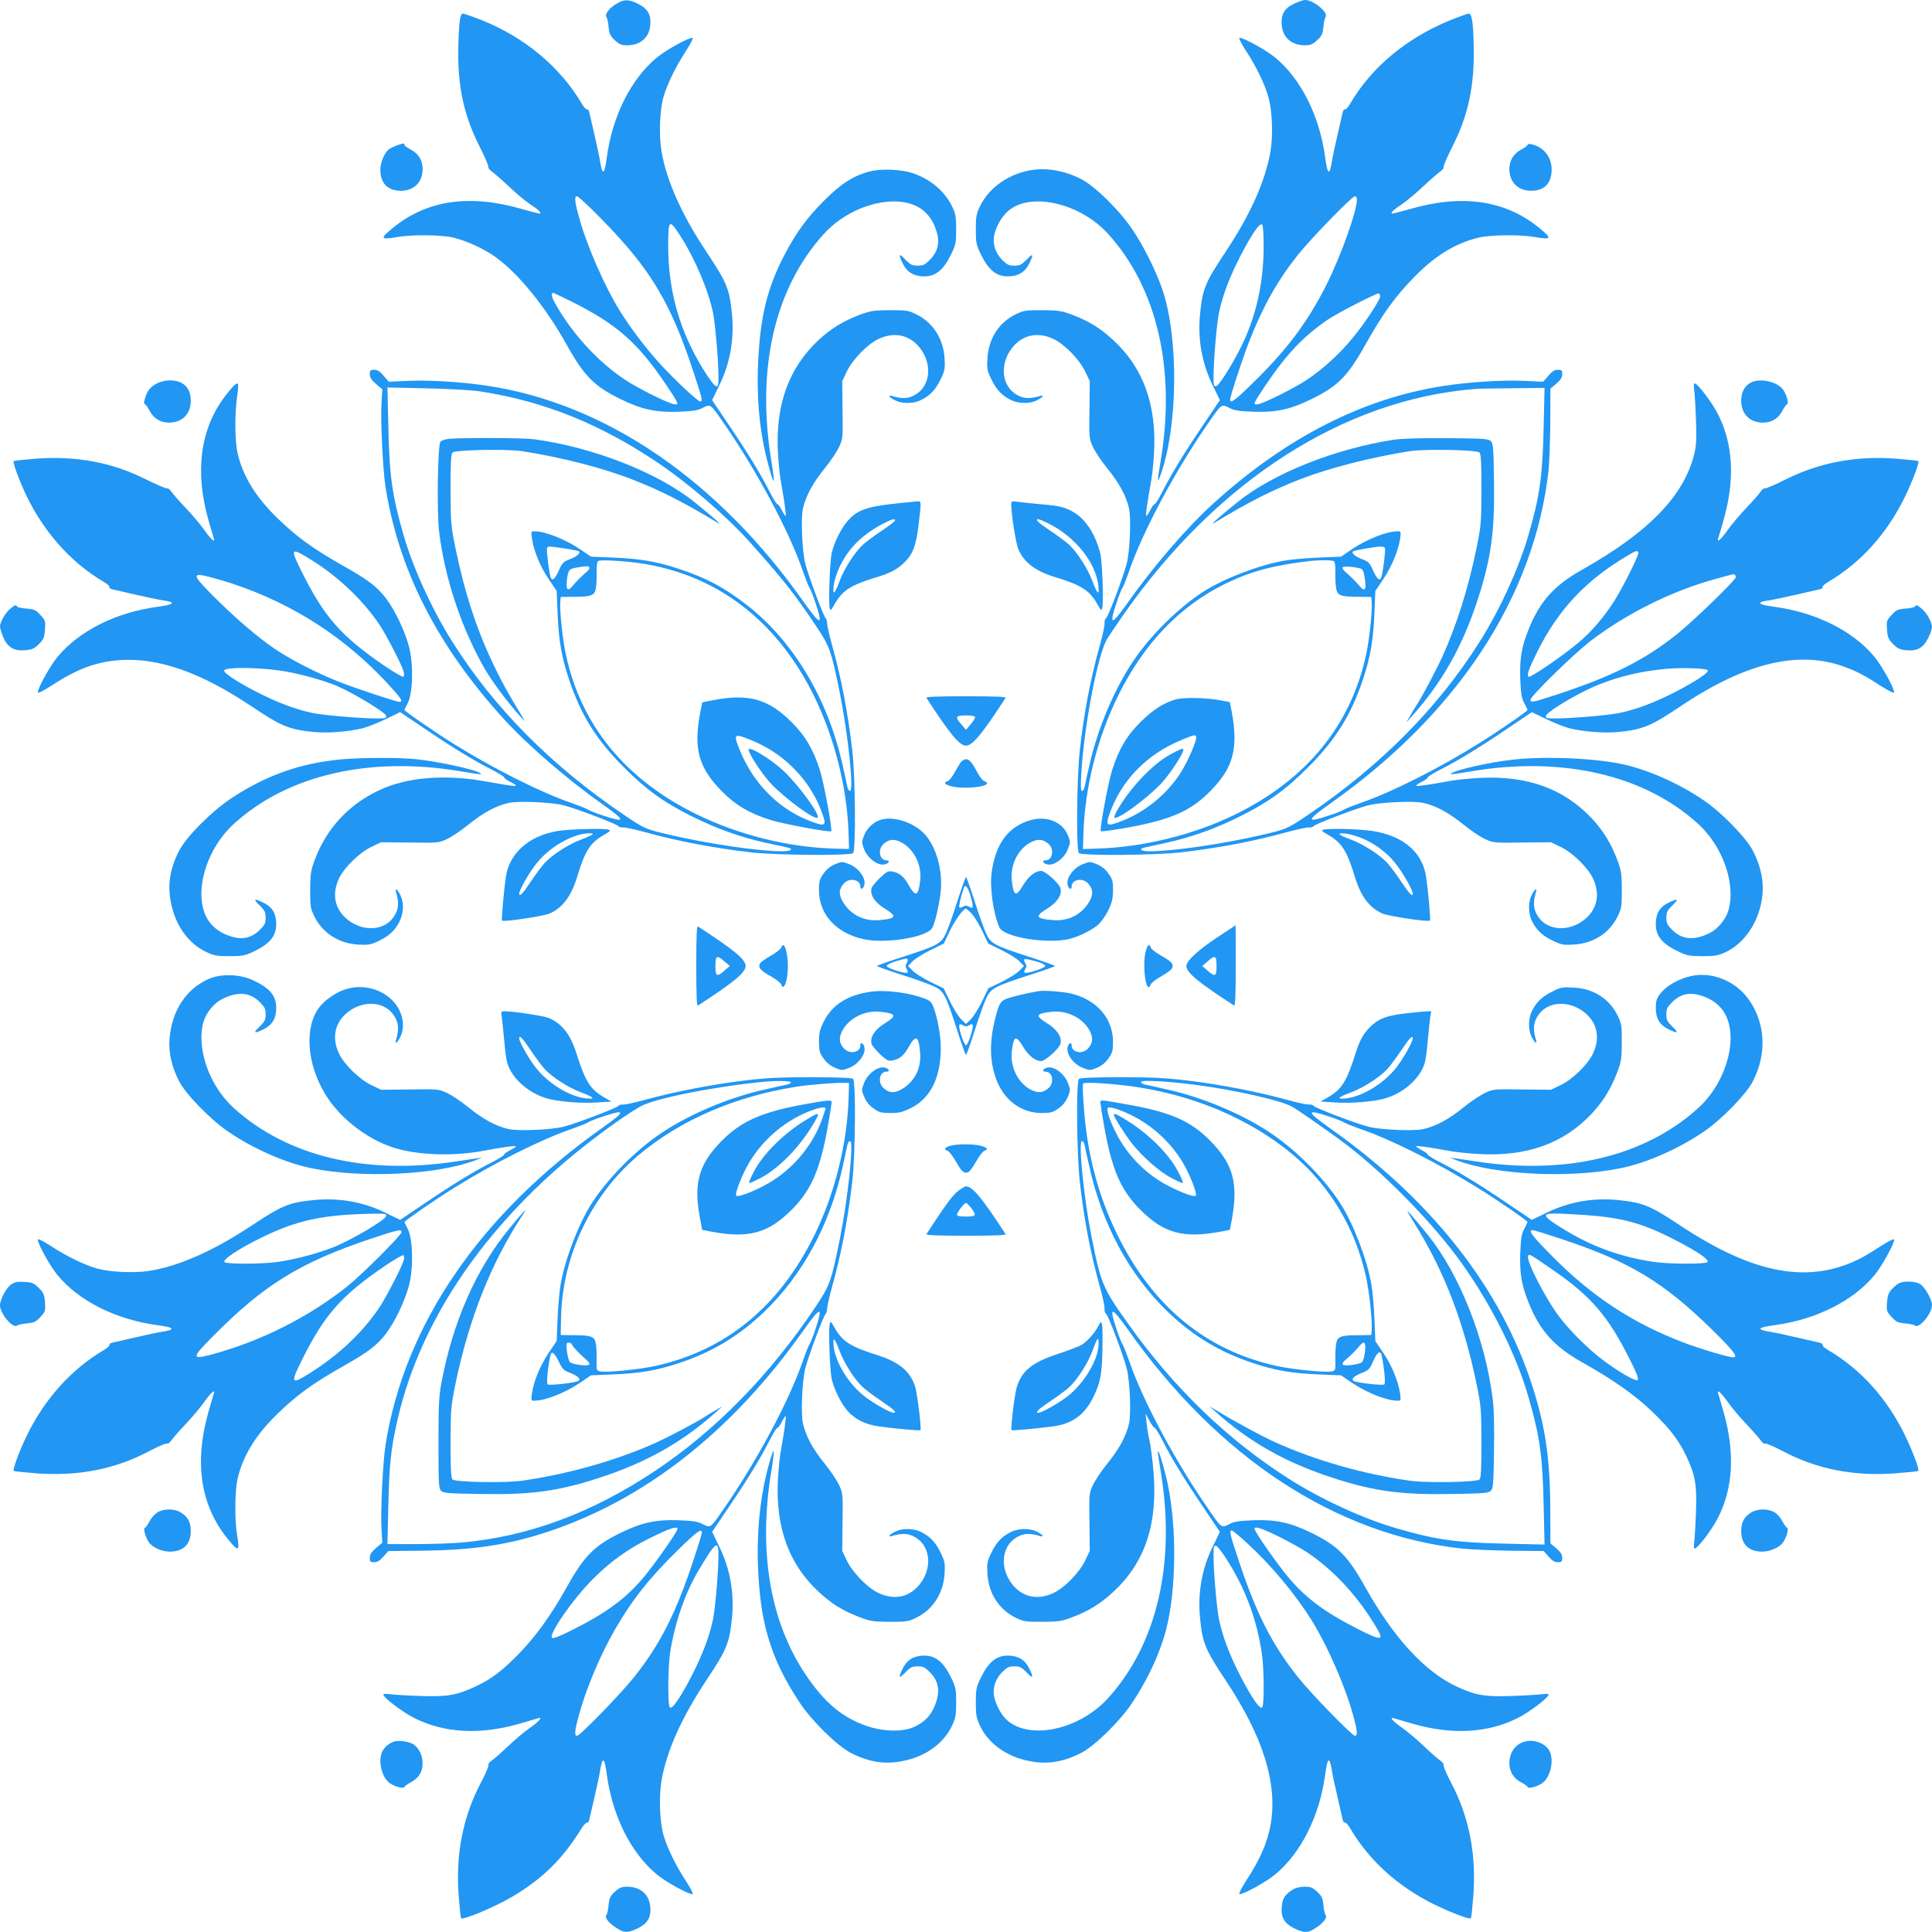 <?xml version="1.0" standalone="no"?>
<!DOCTYPE svg PUBLIC "-//W3C//DTD SVG 20010904//EN"
 "http://www.w3.org/TR/2001/REC-SVG-20010904/DTD/svg10.dtd">
<svg version="1.0" xmlns="http://www.w3.org/2000/svg"
 width="1280pt" height="1280pt" viewBox="0 0 1280 1280"
 preserveAspectRatio="xMidYMid meet">
<g transform="translate(0,1280) scale(0.1,-0.1)"
fill="#2196f3" stroke="none">
<path d="M4086 12776 c-49 -28 -82 -72 -68 -89 5 -6 12 -36 14 -66 5 -47 11
-59 42 -88 29 -27 44 -33 81 -33 87 0 145 50 153 131 7 71 -16 111 -81 144
-62 30 -90 31 -141 1z"/>
<path d="M8575 12776 c-66 -30 -90 -72 -83 -145 8 -81 66 -131 153 -131 37 0
52 6 81 33 31 29 37 41 42 88 2 30 9 59 14 66 23 28 -79 113 -135 113 -12 0
-45 -11 -72 -24z"/>
<path d="M3044 12643 c-4 -38 -8 -131 -8 -208 1 -230 43 -412 141 -605 35 -69
61 -130 59 -137 -3 -6 7 -19 22 -29 14 -10 65 -54 112 -98 47 -45 111 -98 142
-119 55 -36 74 -54 66 -62 -2 -2 -56 12 -120 30 -343 100 -627 60 -850 -121
-94 -76 -91 -84 27 -64 97 17 291 14 368 -4 87 -21 202 -73 280 -129 152 -109
330 -328 472 -582 116 -208 184 -276 360 -361 137 -67 232 -87 379 -82 98 4
129 8 162 26 51 26 51 26 130 -88 225 -323 444 -731 535 -999 16 -46 35 -94
42 -105 8 -12 26 -57 40 -101 51 -152 35 -152 -74 1 -570 810 -1313 1319
-2099 1438 -165 25 -380 39 -519 33 l-135 -6 -34 39 c-25 30 -41 40 -63 40
-25 0 -29 -4 -29 -29 0 -22 10 -38 41 -65 l42 -35 -5 -84 c-8 -118 8 -443 26
-562 86 -547 341 -1050 778 -1532 157 -174 424 -405 663 -574 152 -107 152
-123 0 -72 -44 14 -89 32 -101 40 -11 7 -59 26 -105 42 -200 68 -514 225 -779
390 -112 69 -330 219 -330 227 0 3 10 24 22 47 33 64 38 253 9 368 -26 103
-92 243 -154 325 -58 76 -118 122 -272 209 -213 120 -323 200 -453 328 -140
137 -223 274 -258 424 -18 80 -20 259 -3 375 6 43 9 82 5 85 -8 9 -33 -14 -82
-78 -166 -216 -205 -497 -114 -821 16 -57 32 -111 35 -120 15 -40 -16 -14 -61
50 -26 37 -82 103 -124 147 -42 44 -84 92 -94 107 -10 15 -22 25 -28 22 -5 -3
-68 24 -141 60 -225 113 -462 157 -731 137 -76 -6 -142 -13 -145 -16 -8 -9 36
-128 85 -231 118 -243 294 -440 508 -567 26 -15 44 -31 41 -37 -3 -5 7 -12 22
-15 15 -3 84 -19 153 -35 69 -16 145 -32 170 -36 99 -13 90 -29 -25 -44 -276
-37 -522 -160 -664 -332 -52 -63 -136 -217 -130 -237 2 -5 42 15 89 46 171
112 300 160 461 170 253 15 528 -82 860 -303 201 -135 254 -157 412 -173 97
-10 236 1 329 24 35 9 105 37 156 62 l93 45 162 -109 c190 -129 330 -214 445
-272 45 -23 82 -46 82 -51 0 -5 18 -19 41 -30 71 -37 54 -36 -176 5 -264 46
-513 25 -694 -61 -200 -94 -346 -251 -424 -456 -28 -76 -31 -93 -32 -203 0
-112 2 -124 28 -177 54 -109 160 -178 288 -186 67 -4 84 -1 130 20 73 34 115
71 144 129 29 57 33 125 9 175 -20 42 -40 58 -30 23 19 -64 18 -104 -6 -148
-56 -104 -200 -121 -310 -38 -89 68 -112 169 -63 275 34 74 137 174 217 212
l63 30 190 -2 c183 -3 192 -2 244 22 30 13 96 57 145 97 98 79 179 123 264
143 63 15 281 6 365 -15 78 -19 350 -123 362 -137 5 -7 20 -12 32 -10 12 2 79
-13 150 -32 223 -61 444 -103 698 -133 174 -20 659 -23 677 -5 19 19 15 502
-5 677 -30 256 -74 489 -137 710 -16 60 -30 120 -30 135 0 14 -5 31 -12 38
-14 14 -115 286 -133 359 -21 83 -30 301 -15 365 20 85 64 166 143 264 40 49
84 115 97 145 24 52 25 61 22 244 l-2 190 30 63 c38 80 138 183 212 217 106
49 207 26 275 -63 83 -110 66 -254 -38 -310 -44 -24 -84 -25 -148 -6 -35 10
-19 -10 23 -30 48 -23 123 -20 171 5 60 31 93 67 127 136 28 58 30 69 26 140
-8 129 -77 236 -186 290 -53 26 -65 28 -177 28 -110 -1 -127 -4 -203 -32 -107
-41 -189 -92 -269 -166 -198 -186 -286 -429 -269 -747 4 -69 13 -161 22 -205
19 -102 34 -209 29 -213 -2 -2 -13 14 -25 37 -11 23 -25 41 -30 41 -5 0 -28
37 -51 82 -58 115 -143 255 -272 445 l-109 162 45 93 c75 151 103 313 86 482
-16 162 -33 203 -169 408 -164 247 -262 466 -297 663 -18 107 -13 268 12 360
23 83 82 204 148 305 31 47 51 87 46 89 -20 6 -174 -78 -237 -130 -172 -142
-295 -388 -332 -664 -15 -115 -29 -121 -45 -20 -3 22 -19 96 -35 165 -16 69
-32 138 -35 153 -3 15 -10 25 -15 22 -6 -3 -22 15 -37 41 -146 245 -380 439
-670 554 -57 22 -109 40 -117 40 -10 0 -17 -19 -22 -67z m937 -1290 c332 -338
463 -557 620 -1037 51 -156 56 -176 38 -176 -18 0 -200 173 -289 275 -92 105
-173 214 -240 320 -104 167 -222 436 -274 626 -29 105 -32 139 -13 139 7 0 79
-66 158 -147z m524 -112 c100 -155 190 -368 220 -518 15 -82 35 -313 35 -421
0 -55 -2 -63 -17 -60 -10 2 -48 52 -85 113 -156 254 -230 516 -231 811 0 181
6 186 78 75z m-712 -442 c294 -148 434 -271 618 -545 90 -134 92 -139 50 -131
-43 9 -239 107 -320 161 -174 116 -337 291 -450 483 -36 61 -45 93 -25 93 2 0
59 -28 127 -61z m-599 -594 c414 -66 777 -212 1156 -465 208 -139 464 -360
619 -533 222 -249 289 -333 434 -549 94 -139 104 -167 162 -453 54 -273 93
-645 67 -645 -7 0 -14 10 -17 23 -3 12 -17 76 -31 142 -98 444 -326 826 -639
1069 -148 114 -265 177 -444 236 -150 50 -262 69 -441 76 l-145 6 -70 48
c-101 68 -232 120 -305 120 -21 0 -22 -3 -16 -46 11 -80 54 -186 110 -269 l54
-80 6 -145 c7 -179 26 -291 76 -441 78 -235 182 -402 365 -584 146 -147 266
-233 450 -324 163 -81 321 -138 490 -175 66 -14 130 -28 143 -31 42 -10 22
-25 -33 -25 -154 0 -478 47 -735 106 -177 41 -178 42 -320 138 -480 326 -856
705 -1131 1141 -135 212 -265 497 -327 716 -74 256 -92 387 -99 708 l-6 264
264 -6 c164 -4 302 -12 363 -22z m549 -1039 c48 -7 90 -16 93 -19 12 -12 -17
-36 -63 -53 -40 -15 -49 -25 -69 -70 -25 -56 -42 -74 -53 -55 -11 17 -33 190
-26 202 8 11 12 11 118 -5z m-1675 -79 c175 -109 340 -267 447 -427 47 -71
150 -271 160 -312 4 -14 2 -28 -3 -32 -5 -3 -63 31 -128 75 -282 193 -395 320
-543 617 -82 164 -78 170 67 79z m2202 -23 c496 -83 884 -386 1125 -879 135
-276 217 -604 227 -905 l3 -105 -105 3 c-304 10 -627 91 -905 227 -470 230
-764 588 -865 1054 -22 97 -43 298 -38 351 l3 35 80 1 c121 0 143 8 152 52 4
20 7 68 6 107 -1 45 2 72 10 78 16 11 189 0 307 -19z m-365 -24 c3 -5 -6 -20
-22 -32 -34 -29 -62 -57 -91 -92 -31 -37 -43 -23 -36 41 8 67 15 75 66 83 64
11 76 11 83 0z m-2356 -110 c396 -133 739 -355 1021 -661 89 -96 104 -119 76
-119 -21 0 -297 92 -406 135 -138 55 -313 144 -415 213 -113 75 -278 217 -419
360 -136 137 -137 151 -8 117 49 -13 117 -33 151 -45z m295 -571 c113 -15 286
-61 387 -103 110 -47 323 -176 327 -198 3 -16 -5 -18 -60 -18 -108 0 -339 20
-421 35 -113 23 -235 68 -377 141 -138 71 -227 131 -214 144 20 20 199 19 358
-1z"/>
<path d="M2978 9893 c-26 -2 -52 -11 -60 -20 -18 -22 -25 -469 -8 -601 37
-300 144 -624 294 -890 51 -91 155 -231 246 -332 30 -33 31 -33 14 -5 -103
171 -134 226 -184 330 -116 236 -199 487 -262 791 -31 153 -32 168 -33 391 0
177 3 235 13 245 18 18 359 24 461 9 256 -40 528 -109 726 -186 190 -74 337
-148 570 -289 38 -23 -36 43 -156 139 -243 195 -673 363 -1062 415 -72 9 -451
11 -559 3z"/>
<path d="M4735 8163 c-43 -8 -80 -15 -82 -16 -1 -2 -9 -43 -18 -91 -39 -226
-2 -348 150 -501 91 -92 185 -146 324 -189 91 -27 388 -82 398 -73 9 10 -46
307 -73 398 -43 139 -97 233 -189 324 -153 153 -281 190 -510 148z m250 -270
c218 -90 390 -271 465 -488 25 -73 17 -80 -58 -54 -221 76 -399 251 -492 482
-43 108 -39 111 85 60z"/>
<path d="M4960 7834 c0 -28 87 -160 147 -225 96 -101 291 -244 310 -226 18 19
-125 214 -226 310 -81 76 -231 167 -231 141z"/>
<path d="M9610 12667 c-291 -119 -522 -311 -663 -551 -15 -26 -31 -44 -37 -41
-5 3 -12 -7 -15 -22 -3 -15 -19 -84 -35 -153 -16 -69 -32 -143 -35 -165 -16
-101 -30 -95 -45 20 -37 276 -160 522 -332 664 -63 52 -217 136 -237 130 -5
-2 15 -42 46 -89 67 -102 125 -223 147 -305 26 -94 31 -254 13 -360 -35 -197
-132 -415 -298 -665 -135 -203 -151 -244 -168 -406 -17 -169 11 -331 86 -482
l45 -93 -109 -162 c-129 -190 -214 -330 -272 -445 -23 -45 -46 -82 -51 -82 -5
0 -19 -18 -30 -41 -12 -23 -23 -39 -26 -36 -5 4 7 85 30 215 9 46 19 138 22
205 17 317 -73 564 -273 746 -83 77 -159 123 -265 164 -76 28 -93 31 -203 32
-112 0 -124 -2 -177 -28 -110 -54 -178 -160 -186 -290 -4 -71 -2 -82 26 -140
34 -69 67 -105 127 -136 48 -25 123 -28 171 -5 42 20 58 40 23 30 -64 -19
-104 -18 -148 6 -104 56 -121 200 -38 310 68 89 169 112 275 63 74 -34 174
-137 212 -217 l30 -63 -2 -190 c-3 -183 -2 -192 22 -244 13 -30 57 -96 97
-145 79 -98 123 -179 143 -264 15 -64 6 -282 -15 -365 -21 -83 -121 -350 -136
-361 -8 -6 -13 -21 -11 -34 2 -12 -12 -80 -32 -150 -62 -223 -105 -448 -132
-693 -20 -179 -25 -662 -6 -681 18 -18 503 -15 677 5 254 30 475 72 698 133
71 19 138 34 150 32 12 -2 27 3 32 10 12 14 284 118 362 137 84 21 302 30 365
15 85 -20 166 -64 264 -143 49 -40 115 -84 145 -97 52 -24 61 -25 244 -22
l190 2 63 -30 c80 -38 183 -138 217 -212 49 -106 26 -207 -63 -275 -110 -83
-254 -66 -310 38 -24 44 -25 84 -6 148 10 35 -10 19 -30 -23 -23 -48 -20 -123
5 -171 31 -60 67 -93 136 -127 58 -28 69 -30 140 -26 130 8 236 76 290 186 26
53 28 65 28 177 -1 110 -3 127 -32 203 -41 107 -92 189 -166 269 -186 198
-429 286 -747 269 -69 -4 -161 -13 -205 -22 -123 -23 -208 -35 -212 -30 -3 3
13 14 36 26 23 11 41 25 41 30 0 5 37 28 82 51 115 58 255 143 445 272 l162
109 93 -45 c51 -25 121 -53 156 -62 93 -23 232 -34 329 -24 158 16 212 39 409
171 430 289 785 373 1090 258 77 -28 136 -60 234 -124 47 -30 87 -50 89 -45 6
20 -78 174 -130 237 -142 172 -388 295 -664 332 -115 15 -124 31 -25 44 25 4
101 20 170 36 69 16 138 32 153 35 15 3 25 10 22 15 -3 6 15 22 41 37 214 127
384 316 504 560 52 108 98 229 89 238 -3 3 -69 10 -145 16 -268 20 -504 -24
-731 -136 -73 -37 -137 -64 -142 -61 -5 3 -17 -7 -27 -22 -10 -15 -52 -63 -94
-107 -42 -44 -98 -110 -124 -147 -45 -64 -76 -90 -61 -50 3 9 19 63 35 120 75
266 63 498 -37 696 -36 74 -136 206 -155 206 -6 0 -8 -14 -4 -37 3 -21 9 -110
12 -198 5 -128 3 -174 -10 -228 -66 -279 -302 -523 -745 -772 -185 -104 -280
-210 -354 -396 -47 -117 -59 -192 -55 -324 4 -99 8 -128 26 -162 12 -23 22
-44 22 -47 0 -8 -187 -137 -315 -217 -269 -169 -587 -329 -794 -400 -46 -16
-94 -35 -105 -42 -12 -8 -57 -26 -101 -40 -152 -51 -152 -35 1 74 852 599
1361 1376 1454 2216 5 50 10 192 11 314 l1 224 39 33 c29 25 39 41 39 63 0 25
-4 29 -29 29 -22 0 -38 -10 -63 -40 l-34 -39 -135 6 c-139 6 -354 -8 -519 -33
-536 -81 -1047 -341 -1527 -776 -175 -157 -405 -424 -572 -662 -109 -153 -125
-153 -74 -1 14 44 32 89 40 101 7 11 26 59 42 105 91 268 310 676 535 999 79
114 79 114 130 88 33 -18 64 -22 162 -26 147 -5 242 15 379 82 176 85 244 153
359 359 117 209 201 325 329 455 137 140 273 222 424 258 77 18 271 21 368 4
118 -20 121 -12 28 64 -224 180 -507 221 -851 121 -64 -18 -119 -32 -121 -30
-7 8 13 26 67 62 31 21 95 74 142 119 47 44 98 88 112 98 15 10 25 23 22 29
-2 7 24 68 59 137 98 193 140 375 141 605 0 187 -10 275 -32 275 -9 0 -64 -20
-122 -43z m-620 -1189 c0 -77 -106 -373 -201 -563 -121 -241 -258 -426 -473
-637 -129 -128 -166 -156 -166 -126 0 23 82 273 127 388 92 233 186 400 321
570 86 109 360 390 379 390 7 0 13 -10 13 -22z m-618 -305 c0 -219 -38 -415
-118 -603 -53 -125 -172 -323 -197 -328 -15 -3 -17 5 -17 60 0 108 20 339 35
421 23 113 68 235 141 377 76 148 131 227 146 212 6 -6 10 -64 10 -139z m772
-337 c-3 -28 -106 -184 -187 -281 -84 -101 -193 -201 -298 -271 -81 -54 -277
-152 -320 -161 -42 -8 -40 -3 50 131 135 200 248 319 406 427 66 45 327 179
340 175 6 -2 9 -11 9 -20z m1083 -868 c-7 -320 -25 -452 -99 -707 -62 -219
-192 -504 -327 -716 -275 -435 -651 -815 -1131 -1141 -142 -96 -143 -97 -320
-138 -257 -59 -581 -106 -735 -106 -55 0 -75 15 -32 25 12 3 76 17 142 31 169
37 327 94 490 175 184 91 304 177 450 324 183 182 287 349 365 584 50 150 69
262 76 441 l6 145 54 80 c55 82 100 191 111 271 5 41 4 44 -17 44 -73 0 -204
-52 -305 -120 l-70 -48 -145 -6 c-80 -3 -185 -12 -235 -21 -166 -30 -396 -118
-529 -203 -157 -100 -332 -270 -448 -433 -135 -189 -257 -473 -312 -726 -15
-65 -29 -128 -31 -140 -3 -13 -10 -23 -17 -23 -8 0 -9 33 -4 117 19 318 108
782 170 888 13 22 63 96 111 165 620 886 1460 1425 2330 1493 22 2 134 4 249
5 l209 2 -6 -262z m-1052 -797 c7 -12 -15 -185 -26 -202 -11 -19 -30 0 -54 56
-20 45 -29 54 -68 69 -47 18 -75 41 -63 53 6 7 138 29 183 32 12 0 24 -3 28
-8z m1680 -31 c7 -12 -103 -232 -162 -325 -71 -109 -150 -202 -238 -275 -102
-86 -315 -231 -327 -224 -15 9 -1 49 58 168 137 275 319 470 589 630 65 39 71
41 80 26z m-2018 -58 c8 -5 11 -32 10 -77 -1 -39 2 -87 6 -107 9 -44 31 -52
152 -52 l80 -1 3 -35 c5 -53 -16 -254 -38 -351 -102 -467 -394 -823 -866
-1055 -272 -134 -609 -217 -914 -226 l-95 -3 3 105 c10 304 91 627 227 905
172 351 411 601 720 751 165 80 317 120 560 148 59 6 140 6 152 -2z m175 -48
c19 -6 23 -17 33 -86 7 -57 -6 -69 -37 -31 -13 15 -32 36 -44 47 -11 12 -32
31 -47 44 -16 12 -25 27 -22 33 6 9 72 5 117 -7z m2488 -58 c0 -19 -281 -291
-390 -378 -217 -173 -431 -280 -794 -399 -161 -53 -176 -56 -176 -35 0 24 289
306 400 391 239 182 539 331 825 409 55 15 105 29 110 30 14 5 25 -3 25 -18z
m-186 -616 c13 -13 -77 -73 -214 -144 -142 -73 -264 -118 -377 -141 -82 -15
-313 -35 -421 -35 -55 0 -63 2 -60 17 4 21 139 107 263 168 159 78 338 126
535 144 101 9 259 4 274 -9z"/>
<path d="M9230 9886 c-386 -60 -794 -222 -1029 -411 -120 -96 -194 -162 -156
-139 235 142 382 216 569 289 200 77 472 146 727 186 102 15 443 9 461 -9 10
-10 13 -68 13 -245 -1 -223 -2 -238 -33 -391 -56 -267 -128 -498 -223 -710
-46 -100 -139 -277 -179 -336 -9 -14 -27 -43 -39 -65 l-23 -40 32 35 c205 228
342 471 444 789 85 264 110 444 104 775 -3 218 -5 248 -21 263 -16 16 -45 18
-290 20 -184 1 -299 -2 -357 -11z"/>
<path d="M7789 8166 c-81 -23 -152 -69 -234 -151 -92 -91 -146 -185 -189 -324
-27 -91 -82 -388 -73 -398 4 -3 73 6 154 20 302 53 437 110 568 242 156 156
191 285 145 532 l-12 61 -61 12 c-97 18 -245 21 -298 6z m136 -246 c9 -15 -51
-157 -100 -235 -94 -151 -252 -277 -421 -335 -71 -25 -79 -17 -54 55 76 221
247 398 474 491 90 37 92 38 101 24z"/>
<path d="M7756 7803 c-116 -62 -265 -218 -351 -366 -15 -26 -25 -50 -22 -54
19 -18 214 125 310 226 60 65 147 197 147 225 0 11 -15 6 -84 -31z"/>
<path d="M2627 11836 c-20 -8 -44 -20 -53 -27 -28 -23 -54 -87 -54 -134 0 -89
49 -139 136 -139 86 0 144 57 144 144 0 58 -28 103 -80 130 -22 11 -40 25 -40
30 0 13 -7 12 -53 -4z"/>
<path d="M10120 11840 c0 -5 -18 -19 -40 -30 -52 -27 -80 -72 -80 -130 0 -87
58 -144 144 -144 88 0 136 50 136 141 0 83 -52 148 -132 167 -16 4 -28 2 -28
-4z"/>
<path d="M5766 11665 c-111 -28 -192 -80 -306 -194 -115 -116 -181 -206 -258
-351 -102 -193 -151 -363 -171 -597 -22 -244 -11 -476 30 -678 23 -112 59
-238 66 -231 2 2 -5 60 -16 128 -102 616 21 1150 349 1510 185 203 511 278
660 151 45 -39 73 -87 90 -155 16 -63 -1 -122 -50 -170 -32 -32 -44 -38 -80
-38 -37 0 -48 6 -82 40 -43 46 -48 37 -17 -26 27 -56 72 -84 138 -85 79 -2
132 41 185 151 28 59 31 74 31 160 0 78 -4 104 -23 144 -47 103 -142 186 -260
227 -76 27 -209 33 -286 14z"/>
<path d="M6815 11670 c-149 -31 -270 -122 -327 -246 -19 -40 -23 -66 -23 -144
0 -86 3 -101 31 -160 53 -110 106 -153 185 -151 66 1 111 29 138 85 31 63 26
72 -17 26 -34 -34 -45 -40 -82 -40 -36 0 -48 6 -80 38 -44 43 -64 104 -54 160
11 58 50 127 94 165 149 127 475 52 660 -151 327 -359 452 -902 349 -1510 -22
-134 -23 -151 -3 -97 119 320 125 922 13 1243 -44 123 -117 271 -190 382 -87
132 -251 294 -345 343 -115 59 -238 79 -349 57z"/>
<path d="M1038 10259 c-42 -22 -64 -50 -78 -100 -7 -23 -7 -35 0 -37 6 -2 20
-22 31 -43 26 -51 71 -79 129 -79 87 0 144 58 144 144 0 88 -50 136 -141 136
-28 -1 -64 -9 -85 -21z"/>
<path d="M11599 10265 c-42 -23 -63 -64 -63 -121 0 -86 57 -144 144 -144 58 0
103 28 129 79 11 21 25 41 31 43 12 4 -2 60 -25 94 -36 55 -155 82 -216 49z"/>
<path d="M5980 9469 c-239 -24 -299 -45 -367 -124 -42 -48 -88 -143 -103 -210
-12 -53 -22 -325 -13 -363 5 -21 8 -18 33 26 52 91 107 126 275 177 97 29 141
53 194 106 50 51 70 106 86 236 19 152 19 163 -2 162 -10 -1 -56 -6 -103 -10z
m-50 -117 c0 -5 -38 -35 -85 -66 -47 -31 -103 -73 -125 -92 -55 -50 -125 -158
-156 -240 -34 -92 -48 -104 -41 -35 4 29 20 83 37 120 59 125 145 213 282 287
64 34 88 41 88 26z"/>
<path d="M6700 9458 c0 -67 31 -263 48 -300 39 -87 116 -144 247 -183 168 -51
223 -86 275 -177 25 -44 28 -47 33 -26 9 43 0 305 -13 359 -29 120 -91 221
-168 270 -61 38 -98 48 -235 59 -61 6 -129 13 -149 16 -35 5 -38 4 -38 -18z
m248 -127 c177 -89 312 -258 329 -412 7 -69 -7 -57 -41 35 -31 82 -101 190
-156 240 -22 19 -78 61 -125 92 -79 53 -100 74 -75 74 6 0 36 -13 68 -29z"/>
<path d="M68 8767 c-32 -26 -68 -89 -68 -118 0 -11 10 -42 21 -70 29 -68 72
-93 145 -87 47 4 61 10 92 41 31 32 36 43 40 95 4 57 3 62 -30 97 -31 34 -41
39 -92 43 -31 2 -59 8 -62 13 -8 14 -17 11 -46 -14z"/>
<path d="M12686 8781 c-3 -5 -31 -11 -62 -13 -51 -4 -61 -9 -92 -43 -33 -35
-34 -40 -30 -97 4 -52 9 -63 40 -95 30 -30 45 -37 89 -41 72 -7 111 16 144 81
14 28 25 61 25 74 0 30 -35 93 -68 120 -29 25 -38 28 -46 14z"/>
<path d="M6138 8176 c155 -239 219 -316 262 -316 43 0 107 77 262 316 5 8 -67
11 -262 11 -195 0 -267 -3 -262 -11z m322 -129 c0 -7 -13 -28 -30 -47 l-30
-35 -30 35 c-45 51 -40 60 30 60 42 0 60 -4 60 -13z"/>
<path d="M2260 7769 c-271 -25 -501 -107 -731 -260 -131 -88 -294 -252 -342
-345 -67 -131 -81 -244 -47 -377 34 -135 118 -244 228 -295 49 -23 70 -27 152
-27 82 0 103 4 153 27 114 54 157 104 157 186 0 69 -26 113 -84 141 -63 31
-72 26 -26 -17 34 -34 40 -45 40 -82 0 -36 -6 -48 -38 -80 -48 -49 -107 -66
-170 -50 -68 17 -116 45 -155 90 -128 149 -52 477 154 663 356 324 901 449
1507 346 126 -21 144 -23 122 -10 -45 26 -274 75 -422 91 -113 12 -361 11
-498 -1z"/>
<path d="M10005 7765 c-141 -17 -344 -62 -385 -86 -22 -13 -4 -11 122 10 605
103 1151 -22 1507 -346 165 -149 253 -400 202 -575 -16 -57 -69 -122 -121
-148 -104 -53 -186 -47 -252 20 -32 32 -38 44 -38 80 0 37 6 48 40 82 46 43
37 48 -26 17 -58 -28 -84 -72 -84 -141 0 -82 43 -132 157 -186 50 -23 71 -27
153 -27 83 0 103 4 153 27 111 52 199 169 232 310 29 122 12 238 -52 362 -44
86 -207 253 -323 332 -167 115 -384 210 -555 244 -194 39 -525 51 -730 25z"/>
<path d="M6368 7753 c-8 -10 -28 -42 -43 -70 -15 -29 -36 -55 -46 -58 -29 -10
-23 -21 20 -33 71 -22 241 -8 241 19 0 4 -8 10 -19 14 -10 3 -31 29 -46 58
-35 66 -54 87 -75 87 -9 0 -24 -8 -32 -17z"/>
<path d="M5843 7371 c-52 -13 -99 -56 -118 -106 -17 -43 -17 -47 0 -91 21 -57
84 -106 129 -102 32 3 49 28 19 28 -46 0 -60 71 -20 108 35 32 69 36 115 13
86 -44 139 -148 129 -251 -12 -108 -30 -117 -76 -35 -33 59 -60 81 -108 91
-28 5 -38 0 -82 -41 -28 -27 -54 -58 -57 -70 -11 -43 21 -93 85 -133 87 -53
81 -68 -34 -78 -102 -9 -190 36 -241 121 -29 51 -27 84 8 123 37 39 108 25
108 -21 0 -30 25 -13 28 19 4 45 -45 108 -103 129 -45 18 -48 18 -93 -1 -31
-13 -56 -33 -76 -62 -26 -37 -30 -51 -30 -110 0 -158 110 -281 290 -323 149
-35 433 12 462 76 18 38 41 135 52 217 19 136 -16 287 -88 383 -64 85 -205
139 -299 116z"/>
<path d="M6830 7367 c-149 -42 -234 -155 -260 -347 -14 -98 11 -276 52 -365
29 -64 313 -111 462 -76 61 15 144 55 190 93 19 16 49 58 67 93 26 54 32 78
33 135 0 62 -3 74 -30 112 -20 29 -45 49 -76 62 -45 19 -48 19 -93 1 -58 -21
-107 -84 -103 -129 3 -32 28 -49 28 -19 0 46 71 60 108 21 35 -39 37 -72 8
-123 -51 -85 -139 -130 -241 -121 -115 10 -121 25 -34 78 64 40 96 90 85 133
-8 32 -101 115 -128 115 -39 0 -84 -36 -119 -94 -49 -82 -64 -75 -76 34 -10
103 43 207 129 251 46 23 80 19 116 -13 39 -37 25 -108 -21 -108 -30 0 -13
-25 19 -28 45 -4 108 45 129 103 18 45 18 48 -1 93 -36 87 -139 128 -244 99z"/>
<path d="M3740 7300 c-213 -19 -363 -139 -388 -308 -14 -93 -31 -286 -26 -291
10 -11 276 29 316 47 87 39 144 116 183 247 51 168 86 223 177 274 45 26 47
29 26 35 -29 7 -178 5 -288 -4z m185 -29 c-6 -5 -41 -21 -79 -35 -82 -31 -190
-101 -240 -156 -19 -22 -61 -78 -92 -125 -53 -79 -74 -100 -74 -75 0 21 59
127 104 186 68 91 174 166 281 200 48 15 113 18 100 5z"/>
<path d="M8766 7303 c-14 -4 -7 -11 31 -33 92 -52 127 -107 178 -275 39 -131
96 -208 183 -247 40 -18 306 -58 316 -47 5 5 -12 198 -26 291 -26 175 -173
288 -402 308 -106 10 -248 11 -280 3z m273 -63 c89 -42 162 -100 217 -174 45
-59 104 -165 104 -186 0 -25 -21 -4 -74 75 -31 47 -73 103 -92 125 -50 55
-158 125 -240 156 -92 34 -104 48 -35 41 29 -4 83 -20 120 -37z"/>
<path d="M6342 6827 c-28 -89 -63 -186 -77 -215 -30 -64 -55 -78 -292 -154
-90 -29 -163 -55 -163 -58 0 -3 73 -29 163 -58 89 -28 186 -63 215 -77 64 -30
78 -55 154 -292 29 -90 55 -163 58 -163 3 0 29 73 58 163 28 89 63 186 77 215
30 64 55 78 292 154 90 29 163 55 163 58 0 3 -73 29 -163 58 -237 76 -262 90
-292 154 -14 29 -49 126 -77 215 -29 90 -55 163 -58 163 -3 0 -29 -73 -58
-163z m89 33 c20 -70 18 -86 -11 -67 -16 9 -24 9 -40 0 -10 -7 -21 -9 -24 -4
-5 7 10 72 30 129 9 28 28 4 45 -58z m10 -117 c18 -21 49 -73 69 -116 l37 -78
89 -44 c49 -24 102 -57 118 -74 l30 -31 -30 -31 c-16 -17 -69 -50 -117 -74
l-89 -43 -43 -89 c-24 -48 -57 -101 -74 -117 l-31 -30 -31 30 c-17 16 -50 69
-74 117 l-43 89 -89 43 c-48 24 -101 57 -117 74 l-30 31 30 31 c16 17 69 50
118 74 l89 44 37 78 c34 73 92 153 110 153 4 0 23 -17 41 -37z m-428 -299 c3
-3 1 -15 -6 -25 -9 -15 -9 -23 0 -39 7 -10 9 -21 4 -24 -14 -9 -136 30 -136
44 0 8 26 21 60 31 72 21 70 21 78 13z m870 -19 c23 -7 42 -18 42 -25 0 -14
-122 -53 -136 -44 -5 3 -3 14 4 24 9 16 9 24 0 39 -21 34 -8 35 90 6z m-463
-418 c10 7 21 9 24 4 9 -14 -30 -136 -44 -136 -14 0 -53 122 -44 136 3 5 14 3
24 -4 16 -9 24 -9 40 0z"/>
<path d="M4613 6400 c0 -195 3 -267 11 -262 239 155 316 219 316 262 0 43 -77
107 -316 262 -8 5 -11 -67 -11 -262z m187 30 l35 -30 -35 -30 c-51 -45 -60
-40 -60 30 0 70 9 75 60 30z"/>
<path d="M8059 6586 c-123 -82 -199 -153 -199 -186 0 -43 77 -107 316 -262 8
-5 11 67 11 262 0 149 0 270 -1 270 -1 -1 -58 -39 -127 -84z m1 -186 c0 -70
-9 -75 -60 -30 l-35 30 35 30 c51 45 60 40 60 -30z"/>
<path d="M5176 6522 c-4 -10 -34 -34 -68 -53 -34 -19 -66 -42 -72 -51 -16 -27
1 -48 72 -87 34 -19 64 -43 68 -53 16 -51 44 26 44 122 0 96 -28 173 -44 122z"/>
<path d="M7592 6501 c-22 -71 -8 -241 19 -241 4 0 10 8 13 18 4 10 34 34 68
53 34 19 66 42 72 52 16 26 -1 47 -72 86 -34 19 -64 43 -68 53 -9 28 -20 21
-32 -21z"/>
<path d="M1387 6316 c-152 -64 -250 -212 -264 -401 -7 -89 15 -184 64 -279 44
-86 207 -253 323 -332 167 -115 384 -210 555 -244 339 -69 841 -43 1090 55
l40 15 -40 -5 c-22 -3 -83 -12 -135 -20 -596 -91 -1115 33 -1469 352 -165 148
-253 400 -202 575 16 57 69 122 121 148 104 53 186 47 252 -20 32 -32 38 -44
38 -80 0 -37 -6 -48 -40 -82 -46 -43 -37 -48 26 -17 58 28 84 72 84 141 0 82
-43 133 -157 185 -85 39 -206 43 -286 9z"/>
<path d="M11175 6326 c-82 -26 -143 -65 -182 -118 -17 -24 -23 -45 -23 -86 0
-69 26 -113 84 -141 63 -31 72 -26 26 17 -34 34 -40 45 -40 82 0 36 6 48 38
80 48 49 107 66 170 50 68 -17 116 -45 155 -90 128 -149 51 -478 -154 -663
-353 -319 -874 -443 -1469 -352 -52 8 -113 17 -135 20 l-40 5 40 -15 c249 -98
751 -124 1090 -55 171 34 388 129 555 244 116 79 279 246 323 332 92 179 85
374 -20 532 -93 139 -268 205 -418 158z"/>
<path d="M2278 6242 c-60 -22 -128 -70 -162 -115 -101 -132 -84 -375 40 -578
101 -167 300 -315 488 -363 157 -41 378 -45 561 -10 123 23 208 35 212 30 3
-3 -13 -14 -36 -26 -23 -11 -41 -25 -41 -30 0 -5 -37 -28 -82 -51 -115 -58
-255 -143 -445 -272 l-162 -109 -93 45 c-151 75 -313 103 -482 86 -161 -16
-208 -36 -400 -163 -261 -174 -497 -278 -695 -307 -100 -14 -251 -7 -336 16
-82 23 -203 81 -305 148 -47 31 -87 51 -89 46 -6 -20 78 -174 130 -237 142
-172 388 -295 664 -332 115 -15 121 -29 20 -45 -22 -3 -96 -19 -165 -35 -69
-16 -138 -32 -153 -35 -15 -3 -25 -10 -22 -15 3 -6 -15 -22 -41 -37 -214 -127
-390 -324 -508 -567 -49 -103 -93 -222 -85 -231 3 -3 70 -10 149 -16 278 -21
522 27 749 147 57 30 110 53 117 50 7 -3 20 7 30 22 10 15 52 63 94 107 42 44
98 110 124 148 45 63 76 89 61 50 -3 -10 -19 -64 -35 -121 -94 -333 -51 -615
126 -834 76 -94 84 -91 64 27 -16 95 -14 291 4 368 35 150 118 287 258 424
130 128 240 208 453 328 154 87 214 133 272 209 62 82 128 222 154 325 29 115
24 304 -9 368 -12 23 -22 44 -22 47 0 8 218 158 330 227 265 165 579 322 779
390 46 16 94 35 105 42 12 8 57 26 101 40 152 51 152 35 0 -72 -815 -576
-1316 -1308 -1441 -2106 -18 -119 -34 -444 -26 -562 l5 -84 -42 -35 c-31 -27
-41 -43 -41 -65 0 -25 4 -29 29 -29 21 0 38 10 61 37 l33 37 218 2 c335 4 556
36 806 115 664 212 1251 670 1732 1353 109 153 125 153 74 1 -14 -44 -32 -89
-40 -101 -7 -11 -26 -59 -42 -105 -91 -268 -310 -676 -535 -999 -79 -114 -79
-114 -130 -88 -33 18 -64 22 -162 26 -147 5 -242 -15 -379 -82 -176 -85 -244
-153 -360 -361 -102 -183 -200 -319 -310 -434 -114 -118 -191 -177 -298 -226
-125 -58 -188 -68 -372 -61 -88 3 -177 9 -197 12 -24 4 -38 2 -38 -4 0 -19
132 -119 206 -155 197 -99 434 -112 692 -38 53 15 107 31 120 35 42 14 22 -12
-45 -60 -38 -26 -104 -82 -148 -124 -44 -42 -92 -84 -107 -94 -15 -10 -25 -23
-22 -30 3 -7 -20 -60 -50 -117 -120 -227 -168 -476 -147 -751 6 -78 13 -144
16 -147 14 -13 224 75 339 143 201 119 335 251 460 454 15 23 31 40 36 37 5
-3 12 7 15 22 3 15 19 84 35 153 16 69 32 143 35 165 16 101 30 95 45 -20 37
-276 160 -522 332 -664 63 -52 217 -136 237 -130 5 2 -15 42 -46 89 -66 101
-125 222 -148 305 -25 92 -30 253 -12 360 35 197 133 416 297 663 136 205 152
245 169 408 17 169 -11 331 -86 482 l-45 93 109 162 c129 190 214 330 272 445
23 45 46 82 51 82 5 0 19 18 30 41 12 23 23 39 25 37 5 -4 -10 -111 -29 -213
-9 -44 -18 -136 -22 -205 -17 -320 73 -566 273 -749 83 -77 158 -123 265 -164
76 -29 93 -31 203 -32 111 0 124 2 177 28 109 54 178 161 186 290 4 71 2 82
-26 140 -34 69 -67 105 -127 136 -48 25 -123 28 -171 5 -42 -20 -58 -40 -23
-30 64 19 104 18 148 -6 104 -56 121 -200 38 -310 -68 -89 -169 -112 -275 -63
-74 34 -174 137 -212 217 l-30 63 2 190 c3 183 2 192 -22 244 -13 30 -57 96
-97 145 -79 98 -123 179 -143 264 -15 64 -6 282 15 365 18 73 119 345 133 359
7 7 12 24 12 38 0 15 14 75 30 135 63 221 107 454 137 710 20 175 24 658 5
677 -7 7 -100 11 -274 11 -213 0 -298 -4 -447 -22 -210 -25 -462 -74 -652
-126 -72 -20 -140 -35 -152 -33 -12 2 -27 -3 -32 -10 -12 -14 -284 -118 -362
-137 -84 -21 -302 -30 -365 -15 -85 20 -166 64 -264 143 -49 40 -115 84 -145
97 -52 24 -61 25 -244 22 l-190 -2 -63 30 c-80 38 -183 138 -217 212 -49 106
-26 207 63 275 110 83 254 66 310 -38 24 -44 25 -84 6 -148 -10 -35 10 -19 30
23 24 50 20 118 -9 175 -63 125 -227 184 -367 133z m2962 -612 c0 -5 -10 -12
-22 -15 -13 -2 -76 -16 -141 -31 -252 -54 -539 -178 -726 -312 -163 -116 -333
-291 -433 -448 -85 -133 -173 -363 -203 -529 -9 -49 -18 -155 -21 -235 l-6
-145 -54 -80 c-56 -83 -99 -189 -110 -269 -6 -43 -5 -46 16 -46 73 0 204 52
305 120 l70 48 145 6 c179 7 291 26 441 76 217 72 393 178 558 335 259 247
440 582 525 970 14 66 28 130 31 143 3 12 10 22 17 22 26 0 -13 -372 -67 -645
-57 -283 -67 -311 -159 -449 -303 -454 -664 -823 -1066 -1091 -420 -280 -841
-436 -1285 -475 -60 -5 -195 -10 -299 -10 l-189 0 6 263 c6 263 17 366 57 545
134 602 497 1178 1055 1674 164 146 414 334 553 415 91 54 479 132 822 166 79
8 180 6 180 -3z m382 -110 c-10 -301 -92 -631 -227 -905 -233 -472 -586 -762
-1054 -865 -103 -23 -328 -45 -364 -36 -26 6 -26 8 -24 79 1 39 -2 89 -6 109
-9 44 -31 52 -152 52 l-80 1 2 115 c9 413 201 814 516 1079 275 230 633 386
1042 451 80 13 263 28 315 26 l35 -1 -3 -105z m-3064 -777 c-4 -26 -241 -165
-351 -207 -110 -43 -253 -80 -368 -97 -104 -14 -337 -15 -351 -1 -26 26 264
187 443 246 149 50 301 71 542 75 79 1 88 -1 85 -16z m102 -107 c0 -19 -260
-279 -355 -355 -260 -208 -578 -368 -907 -456 -129 -34 -128 -20 8 117 343
347 581 494 1057 653 173 58 197 63 197 41z m15 -184 c-10 -41 -113 -241 -160
-312 -119 -179 -298 -343 -508 -465 -76 -44 -77 -25 -6 116 148 298 261 425
543 618 65 44 123 78 128 75 5 -4 7 -18 3 -32z m1115 -561 c0 -9 56 -68 94
-99 16 -14 25 -27 19 -33 -12 -12 -112 1 -127 17 -14 13 -29 111 -20 125 5 9
34 1 34 -10z m-88 -112 c23 -48 32 -58 71 -73 53 -20 78 -43 59 -55 -22 -13
-195 -32 -204 -23 -9 9 2 116 18 190 7 35 26 22 56 -39z m785 -1114 c-13 -33
-152 -230 -220 -312 -118 -142 -250 -239 -476 -352 -84 -43 -127 -59 -134 -52
-23 23 138 256 268 386 132 133 263 223 450 308 86 40 121 46 112 22z m163
-19 c0 -8 -22 -81 -49 -162 -119 -365 -226 -577 -399 -794 -88 -111 -359 -390
-379 -390 -19 0 -16 34 13 139 48 176 141 396 239 566 114 198 231 345 424
533 120 117 151 139 151 108z m110 -148 c0 -108 -20 -340 -35 -421 -23 -113
-68 -235 -141 -377 -76 -148 -131 -227 -146 -212 -15 15 -13 257 1 357 29 194
97 393 183 540 119 201 138 217 138 113z"/>
<path d="M3374 4660 c-220 -267 -376 -623 -450 -1025 -16 -83 -19 -150 -19
-397 0 -269 2 -299 17 -315 16 -15 47 -18 263 -21 331 -6 511 18 776 104 318
102 561 239 789 444 l35 32 -40 -23 c-22 -12 -51 -30 -65 -39 -59 -40 -236
-133 -336 -179 -261 -117 -578 -207 -884 -251 -112 -16 -444 -10 -462 8 -10
10 -13 69 -13 245 1 223 2 238 33 391 90 432 237 802 446 1119 38 57 5 23 -90
-93z"/>
<path d="M5330 5484 c-280 -51 -417 -111 -545 -239 -153 -153 -191 -281 -149
-507 l16 -86 61 -12 c247 -46 376 -11 532 145 130 130 189 266 240 555 14 79
25 150 25 157 0 17 -20 16 -180 -13z m140 -29 c0 -1 -9 -28 -20 -60 -61 -179
-193 -338 -358 -434 -91 -52 -202 -95 -214 -83 -12 12 40 144 88 224 96 158
246 282 418 344 50 18 86 22 86 9z"/>
<path d="M5346 5384 c-149 -89 -289 -227 -350 -344 -21 -39 -36 -74 -33 -77 3
-3 38 12 77 33 117 61 255 201 344 350 53 88 50 91 -38 38z"/>
<path d="M10285 6231 c-68 -34 -103 -67 -134 -126 -25 -48 -28 -123 -5 -171
20 -42 40 -58 30 -23 -19 64 -18 104 6 148 56 104 200 121 310 38 89 -68 112
-169 63 -275 -34 -74 -137 -174 -217 -212 l-63 -30 -190 2 c-183 3 -192 2
-244 -22 -30 -13 -96 -57 -145 -97 -98 -79 -179 -123 -264 -143 -63 -15 -281
-6 -365 15 -78 19 -350 123 -362 137 -5 7 -20 12 -32 10 -12 -2 -80 13 -152
33 -190 52 -442 101 -652 126 -149 18 -234 22 -447 22 -174 0 -267 -4 -274
-11 -19 -19 -14 -502 6 -681 27 -245 70 -470 132 -693 20 -70 34 -138 32 -150
-2 -13 3 -28 11 -34 15 -11 115 -278 136 -361 21 -83 30 -301 15 -365 -20 -85
-64 -166 -143 -264 -40 -49 -84 -115 -97 -145 -24 -52 -25 -61 -22 -244 l2
-190 -30 -63 c-38 -80 -138 -183 -212 -217 -106 -49 -207 -26 -275 63 -83 110
-66 254 38 310 44 24 84 25 148 6 35 -10 19 10 -23 30 -48 23 -123 20 -171 -5
-60 -31 -93 -67 -127 -136 -28 -58 -30 -69 -26 -140 8 -130 76 -236 186 -290
53 -26 65 -28 177 -28 110 1 127 3 203 32 107 41 182 87 265 164 212 193 299
452 269 801 -7 79 -18 170 -26 203 -8 33 -17 87 -20 120 l-6 60 25 -47 c14
-27 30 -48 35 -48 5 0 28 -37 51 -82 58 -115 143 -255 272 -445 l109 -162 -45
-93 c-75 -151 -103 -313 -86 -482 16 -162 33 -203 169 -408 247 -372 343 -677
300 -947 -21 -124 -68 -235 -164 -381 -30 -47 -50 -87 -45 -89 20 -6 174 78
237 130 172 142 295 388 332 664 15 115 29 121 45 20 3 -22 19 -96 35 -165 16
-69 32 -138 35 -153 3 -15 10 -25 15 -22 6 3 22 -15 37 -41 127 -214 316 -384
560 -504 108 -52 229 -98 238 -89 3 3 10 69 16 147 21 275 -27 524 -147 751
-30 57 -53 110 -50 117 3 7 -7 20 -22 30 -15 10 -63 52 -107 94 -44 42 -110
98 -147 124 -68 48 -88 74 -45 60 12 -4 66 -20 119 -35 258 -74 495 -61 692
38 74 36 206 136 206 155 0 6 -14 8 -37 4 -21 -3 -110 -9 -198 -12 -184 -7
-247 3 -372 61 -212 98 -419 323 -608 660 -116 208 -184 276 -360 361 -137 67
-232 87 -379 82 -98 -4 -129 -8 -162 -26 -51 -26 -51 -26 -130 88 -225 323
-444 731 -535 999 -16 46 -35 94 -42 105 -8 12 -26 57 -40 101 -51 152 -35
152 74 -1 599 -851 1380 -1363 2217 -1454 57 -6 201 -12 321 -14 l218 -2 33
-37 c23 -27 40 -37 61 -37 25 0 29 4 29 29 0 22 -10 38 -39 63 l-39 33 -1 223
c-1 337 -32 547 -118 817 -209 651 -669 1237 -1347 1714 -153 109 -153 125 -1
74 44 -14 89 -32 101 -40 11 -7 59 -26 105 -42 207 -71 525 -231 794 -400 128
-80 315 -209 315 -217 0 -3 -10 -24 -22 -47 -18 -34 -22 -63 -26 -162 -4 -132
8 -207 55 -324 74 -186 169 -292 354 -396 204 -114 353 -219 467 -329 119
-115 177 -192 227 -299 58 -125 68 -188 61 -372 -3 -88 -9 -177 -12 -197 -4
-24 -2 -38 4 -38 19 0 119 132 155 206 100 198 112 430 37 696 -16 57 -32 111
-35 121 -15 39 16 13 61 -50 26 -38 82 -104 124 -148 42 -44 84 -92 94 -107
10 -15 23 -25 30 -22 7 3 60 -20 117 -50 227 -120 471 -168 749 -147 79 6 146
13 149 16 9 9 -37 130 -89 238 -120 244 -290 433 -504 560 -26 15 -44 31 -41
37 3 5 -7 12 -22 15 -15 3 -84 19 -153 35 -69 16 -143 32 -165 35 -101 16 -95
30 20 45 276 37 522 160 664 332 52 63 136 217 130 237 -2 5 -42 -15 -89 -45
-47 -31 -106 -67 -132 -80 -343 -175 -710 -107 -1204 222 -192 127 -239 146
-400 163 -169 17 -331 -11 -482 -86 l-93 -45 -162 109 c-190 129 -330 214
-445 272 -45 23 -82 46 -82 51 0 5 -18 19 -41 30 -23 12 -39 23 -36 26 4 5 89
-7 212 -30 44 -9 136 -18 205 -22 318 -17 561 71 747 269 74 80 125 162 166
269 29 76 31 93 32 203 0 112 -2 124 -28 177 -55 111 -160 179 -292 185 -74 4
-85 2 -140 -26z m-2374 -617 c260 -33 580 -105 651 -147 56 -33 274 -186 363
-254 267 -207 570 -519 757 -779 198 -277 365 -610 446 -895 74 -256 92 -387
99 -708 l6 -264 -264 6 c-321 7 -452 25 -708 99 -219 62 -504 192 -716 327
-407 257 -769 605 -1075 1037 -165 232 -177 260 -240 579 -50 255 -87 625 -62
625 7 0 14 -10 17 -22 2 -13 16 -76 31 -141 84 -388 267 -725 525 -972 165
-157 341 -263 558 -335 150 -50 262 -69 441 -76 l145 -6 70 -48 c101 -68 232
-120 305 -120 21 0 22 3 16 46 -11 80 -54 186 -110 269 l-54 80 -6 145 c-3 80
-12 186 -21 235 -30 166 -118 396 -203 529 -100 157 -270 332 -433 448 -187
134 -474 258 -726 312 -65 15 -128 29 -140 31 -13 3 -23 10 -23 17 0 14 171 5
351 -18z m-429 -9 c415 -54 798 -216 1085 -456 244 -206 413 -488 483 -808 22
-97 43 -298 38 -351 l-3 -35 -80 -1 c-121 0 -143 -8 -152 -52 -4 -20 -7 -70
-6 -109 2 -71 2 -73 -24 -79 -36 -9 -261 13 -364 36 -468 103 -821 393 -1054
865 -130 264 -203 541 -225 858 -6 76 -8 143 -4 148 7 11 156 3 306 -16z
m3023 -855 c247 -18 378 -54 595 -166 148 -76 227 -131 212 -146 -14 -14 -247
-13 -351 1 -215 31 -402 97 -588 209 -152 92 -165 112 -71 112 35 0 126 -5
203 -10z m-171 -155 c466 -154 685 -286 1019 -614 140 -138 170 -180 122 -173
-52 8 -222 59 -325 99 -335 128 -601 303 -862 566 -140 141 -167 177 -133 177
8 0 89 -25 179 -55z m-54 -203 c258 -176 375 -311 519 -601 43 -84 59 -127 52
-134 -12 -12 -120 49 -231 132 -90 67 -217 192 -284 280 -92 119 -224 375
-212 408 7 18 3 20 156 -85z m-1237 -551 c-3 -29 -12 -58 -19 -65 -15 -16
-115 -29 -127 -17 -6 6 2 19 19 33 35 29 63 57 92 92 31 37 43 23 35 -43z
m111 -23 c16 -74 27 -181 18 -190 -9 -9 -182 10 -204 23 -19 12 6 35 59 55 38
15 48 25 65 63 31 73 53 91 62 49z m-672 -1203 c61 -31 141 -75 177 -99 181
-121 344 -299 466 -509 44 -76 25 -77 -116 -6 -226 113 -358 210 -476 352 -70
84 -207 279 -220 314 -10 27 45 10 169 -52z m-213 -45 c158 -146 310 -328 421
-505 104 -167 222 -436 274 -626 29 -105 32 -139 13 -139 -19 0 -293 281 -379
390 -172 217 -276 422 -393 776 -57 171 -62 194 -44 194 6 0 55 -40 108 -90z
m-127 -125 c115 -187 186 -382 218 -600 15 -100 17 -342 2 -357 -15 -15 -70
64 -146 212 -73 142 -118 264 -141 377 -15 82 -35 313 -35 421 0 55 2 63 17
60 10 -2 48 -52 85 -113z"/>
<path d="M9326 4771 c4 -8 36 -62 72 -120 179 -297 302 -623 384 -1017 31
-153 32 -168 33 -391 0 -176 -3 -235 -13 -245 -18 -18 -350 -24 -462 -8 -303
43 -620 133 -881 250 -91 40 -278 141 -409 221 l-35 21 35 -32 c226 -204 471
-342 789 -444 265 -86 445 -110 776 -104 215 3 247 6 262 21 16 15 18 47 21
263 3 153 0 282 -8 342 -48 395 -220 830 -430 1090 -90 111 -145 174 -134 153z"/>
<path d="M7290 5497 c0 -7 11 -78 25 -157 51 -289 110 -425 240 -555 156 -156
285 -191 532 -145 l61 12 12 61 c46 247 11 376 -145 532 -130 131 -265 189
-560 240 -162 29 -165 29 -165 12z m239 -103 c123 -67 231 -171 305 -292 48
-80 100 -212 88 -224 -12 -12 -123 31 -214 83 -126 73 -232 182 -302 310 -49
89 -80 180 -65 190 16 10 109 -23 188 -67z"/>
<path d="M7380 5413 c0 -14 70 -124 115 -183 68 -88 186 -193 265 -234 39 -21
74 -36 77 -33 3 3 -12 38 -33 77 -61 117 -201 255 -350 344 -60 37 -74 42 -74
29z"/>
<path d="M5765 6229 c-150 -22 -251 -86 -305 -193 -29 -58 -34 -79 -34 -137 0
-60 4 -74 30 -111 20 -29 45 -49 76 -62 45 -19 48 -19 93 -1 58 21 107 84 103
129 -3 32 -28 49 -28 19 0 -46 -71 -60 -108 -20 -32 35 -36 69 -13 115 44 86
148 139 251 129 110 -12 115 -26 29 -79 -64 -40 -96 -90 -85 -133 3 -12 29
-43 57 -70 44 -41 54 -46 82 -41 48 10 75 32 108 91 47 83 66 73 75 -40 9
-102 -36 -190 -121 -241 -51 -29 -84 -27 -122 8 -40 37 -26 108 20 108 30 0
13 25 -19 28 -45 4 -108 -45 -129 -103 -18 -45 -18 -48 1 -93 13 -31 33 -56
62 -76 37 -26 51 -30 111 -30 57 0 79 5 134 32 130 64 198 198 200 392 1 85
-22 210 -50 282 -12 29 -24 40 -56 52 -109 41 -264 60 -362 45z"/>
<path d="M6885 6234 c-61 -9 -181 -37 -216 -51 -40 -15 -51 -34 -73 -121 -42
-159 -40 -292 4 -412 51 -138 166 -224 300 -224 61 0 75 4 112 30 29 20 49 45
62 76 19 45 19 48 1 93 -21 58 -84 107 -129 103 -32 -3 -49 -28 -19 -28 46 0
60 -71 21 -108 -36 -32 -70 -36 -116 -13 -86 44 -139 148 -129 251 12 109 27
116 76 34 35 -58 80 -94 119 -94 27 0 120 83 128 115 11 43 -21 93 -85 133
-86 53 -81 67 29 79 103 10 207 -43 251 -129 23 -46 19 -80 -13 -115 -37 -40
-108 -26 -108 20 0 30 -25 13 -28 -19 -4 -45 45 -108 103 -129 45 -18 48 -18
93 1 31 13 56 33 76 62 26 37 30 51 30 110 0 157 -112 283 -285 321 -57 12
-165 20 -204 15z"/>
<path d="M3324 6063 c3 -21 10 -89 16 -150 5 -62 14 -131 20 -152 26 -97 130
-195 250 -234 74 -25 235 -39 348 -31 l93 6 -49 28 c-91 53 -123 103 -181 285
-41 132 -97 203 -186 241 -34 14 -234 44 -293 44 -22 0 -23 -3 -18 -37z m190
-218 c31 -47 73 -103 92 -125 50 -55 158 -125 240 -156 92 -34 104 -48 35 -41
-112 13 -256 103 -337 211 -45 59 -104 165 -104 186 0 25 21 4 74 -75z"/>
<path d="M9304 6085 c-111 -14 -160 -31 -207 -71 -57 -48 -87 -98 -118 -199
-58 -182 -90 -232 -181 -285 l-49 -28 93 -6 c113 -8 274 6 348 31 120 39 224
137 250 234 6 21 15 90 20 152 6 61 13 129 16 150 l6 37 -39 -1 c-21 -1 -83
-7 -139 -14z m56 -165 c0 -21 -59 -127 -104 -186 -81 -108 -225 -198 -337
-211 -69 -7 -57 7 35 41 82 31 190 101 240 156 19 22 61 78 92 125 53 79 74
100 74 75z"/>
<path d="M6293 5208 c-37 -12 -42 -24 -15 -32 10 -4 34 -34 53 -68 39 -71 60
-88 87 -72 9 6 32 38 51 72 19 34 43 64 53 68 28 9 21 20 -21 32 -46 14 -164
14 -208 0z"/>
<path d="M6340 4903 c-36 -31 -83 -97 -202 -279 -5 -8 69 -11 262 -11 193 0
267 3 262 11 -157 241 -219 316 -262 316 -9 0 -36 -17 -60 -37z m94 -106 c38
-50 34 -57 -34 -57 -39 0 -60 4 -60 12 0 15 48 78 60 78 5 0 20 -15 34 -33z"/>
<path d="M74 4290 c-32 -21 -74 -100 -74 -138 0 -55 85 -156 113 -134 7 5 36
12 66 14 47 5 59 10 89 43 32 35 34 40 30 97 -4 52 -9 63 -41 95 -32 32 -43
37 -94 40 -46 3 -64 0 -89 -17z"/>
<path d="M12585 4300 c-11 -4 -33 -22 -49 -39 -24 -25 -30 -42 -34 -90 -4 -56
-2 -61 30 -96 30 -33 42 -38 89 -43 30 -2 59 -9 66 -14 28 -23 113 79 113 136
0 37 -48 120 -79 139 -30 18 -101 22 -136 7z"/>
<path d="M5497 4028 c-9 -37 1 -308 13 -363 15 -67 61 -161 103 -210 49 -57
120 -93 208 -105 117 -16 273 -30 277 -25 8 8 -19 228 -33 281 -29 104 -106
170 -250 215 -182 58 -232 90 -285 181 -25 45 -28 47 -33 26z m67 -182 c31
-82 101 -190 156 -240 22 -19 78 -61 125 -92 79 -53 100 -74 75 -74 -21 0
-127 59 -186 104 -108 81 -198 225 -211 337 -7 69 7 57 41 -35z"/>
<path d="M7278 4017 c-22 -45 -71 -101 -112 -127 -18 -11 -88 -37 -154 -59
-172 -56 -244 -113 -276 -223 -14 -45 -42 -276 -34 -283 4 -5 161 10 277 25
129 18 212 80 270 205 43 91 52 146 55 310 3 174 -2 203 -26 152z m-2 -151
c-16 -104 -108 -246 -210 -322 -59 -45 -165 -104 -186 -104 -25 0 -4 21 75 74
47 31 103 73 125 92 55 49 125 158 156 240 14 37 28 73 32 78 10 17 14 -13 8
-58z"/>
<path d="M5101 3123 c-73 -251 -97 -539 -70 -846 25 -292 101 -507 267 -757
80 -122 248 -286 338 -333 131 -67 244 -81 377 -47 135 34 244 118 295 228 23
49 27 70 27 152 0 86 -3 101 -31 160 -53 110 -106 153 -185 151 -66 -1 -111
-29 -138 -85 -31 -63 -26 -72 17 -26 34 34 45 40 82 40 36 0 48 -6 80 -38 49
-48 66 -107 50 -170 -24 -98 -70 -155 -155 -194 -73 -33 -201 -31 -310 6 -164
56 -280 153 -406 339 -238 354 -317 821 -228 1355 11 68 18 126 15 129 -2 3
-14 -26 -25 -64z"/>
<path d="M7671 3183 c-1 -6 8 -62 18 -125 103 -608 -22 -1151 -349 -1510 -192
-211 -526 -280 -673 -140 -35 33 -72 103 -81 154 -10 56 10 117 54 160 32 32
44 38 80 38 37 0 48 -6 82 -40 43 -46 48 -37 17 26 -27 56 -72 84 -138 85 -79
2 -132 -41 -185 -151 -28 -59 -31 -74 -31 -160 0 -82 4 -103 27 -152 51 -110
160 -194 295 -228 133 -34 246 -20 377 47 90 47 258 211 338 333 119 179 204
375 238 545 58 284 51 684 -14 950 -25 101 -54 190 -55 168z"/>
<path d="M1043 2780 c-18 -10 -41 -37 -52 -59 -11 -21 -25 -41 -31 -43 -12 -4
2 -60 25 -94 22 -35 87 -64 140 -64 89 0 139 49 139 136 0 59 -19 95 -67 124
-42 26 -112 26 -154 0z"/>
<path d="M11603 2780 c-48 -29 -67 -65 -67 -124 0 -87 50 -136 139 -136 53 0
118 29 140 64 23 34 37 90 25 94 -6 2 -20 22 -31 43 -11 22 -34 49 -52 59 -42
26 -112 26 -154 0z"/>
<path d="M2615 1263 c-33 -9 -65 -35 -81 -64 -32 -63 -5 -178 50 -214 34 -23
90 -37 94 -25 2 6 22 20 43 31 22 11 49 34 59 52 39 63 18 162 -42 201 -26 17
-93 27 -123 19z"/>
<path d="M10096 1260 c-59 -19 -96 -73 -96 -142 0 -56 29 -102 79 -127 21 -11
41 -25 43 -31 4 -12 60 2 94 25 55 36 82 151 50 214 -28 53 -106 81 -170 61z"/>
<path d="M4074 267 c-31 -29 -37 -41 -42 -88 -2 -30 -9 -59 -14 -66 -16 -20
22 -63 89 -100 33 -19 63 -16 120 12 65 33 88 73 81 144 -8 81 -66 131 -153
131 -37 0 -52 -6 -81 -33z"/>
<path d="M8565 281 c-50 -31 -68 -57 -73 -112 -7 -71 16 -111 81 -144 57 -28
87 -31 120 -13 67 38 105 81 89 101 -5 7 -12 36 -14 66 -5 47 -11 59 -42 88
-30 28 -43 33 -83 33 -29 0 -60 -7 -78 -19z"/>
</g>
</svg>
